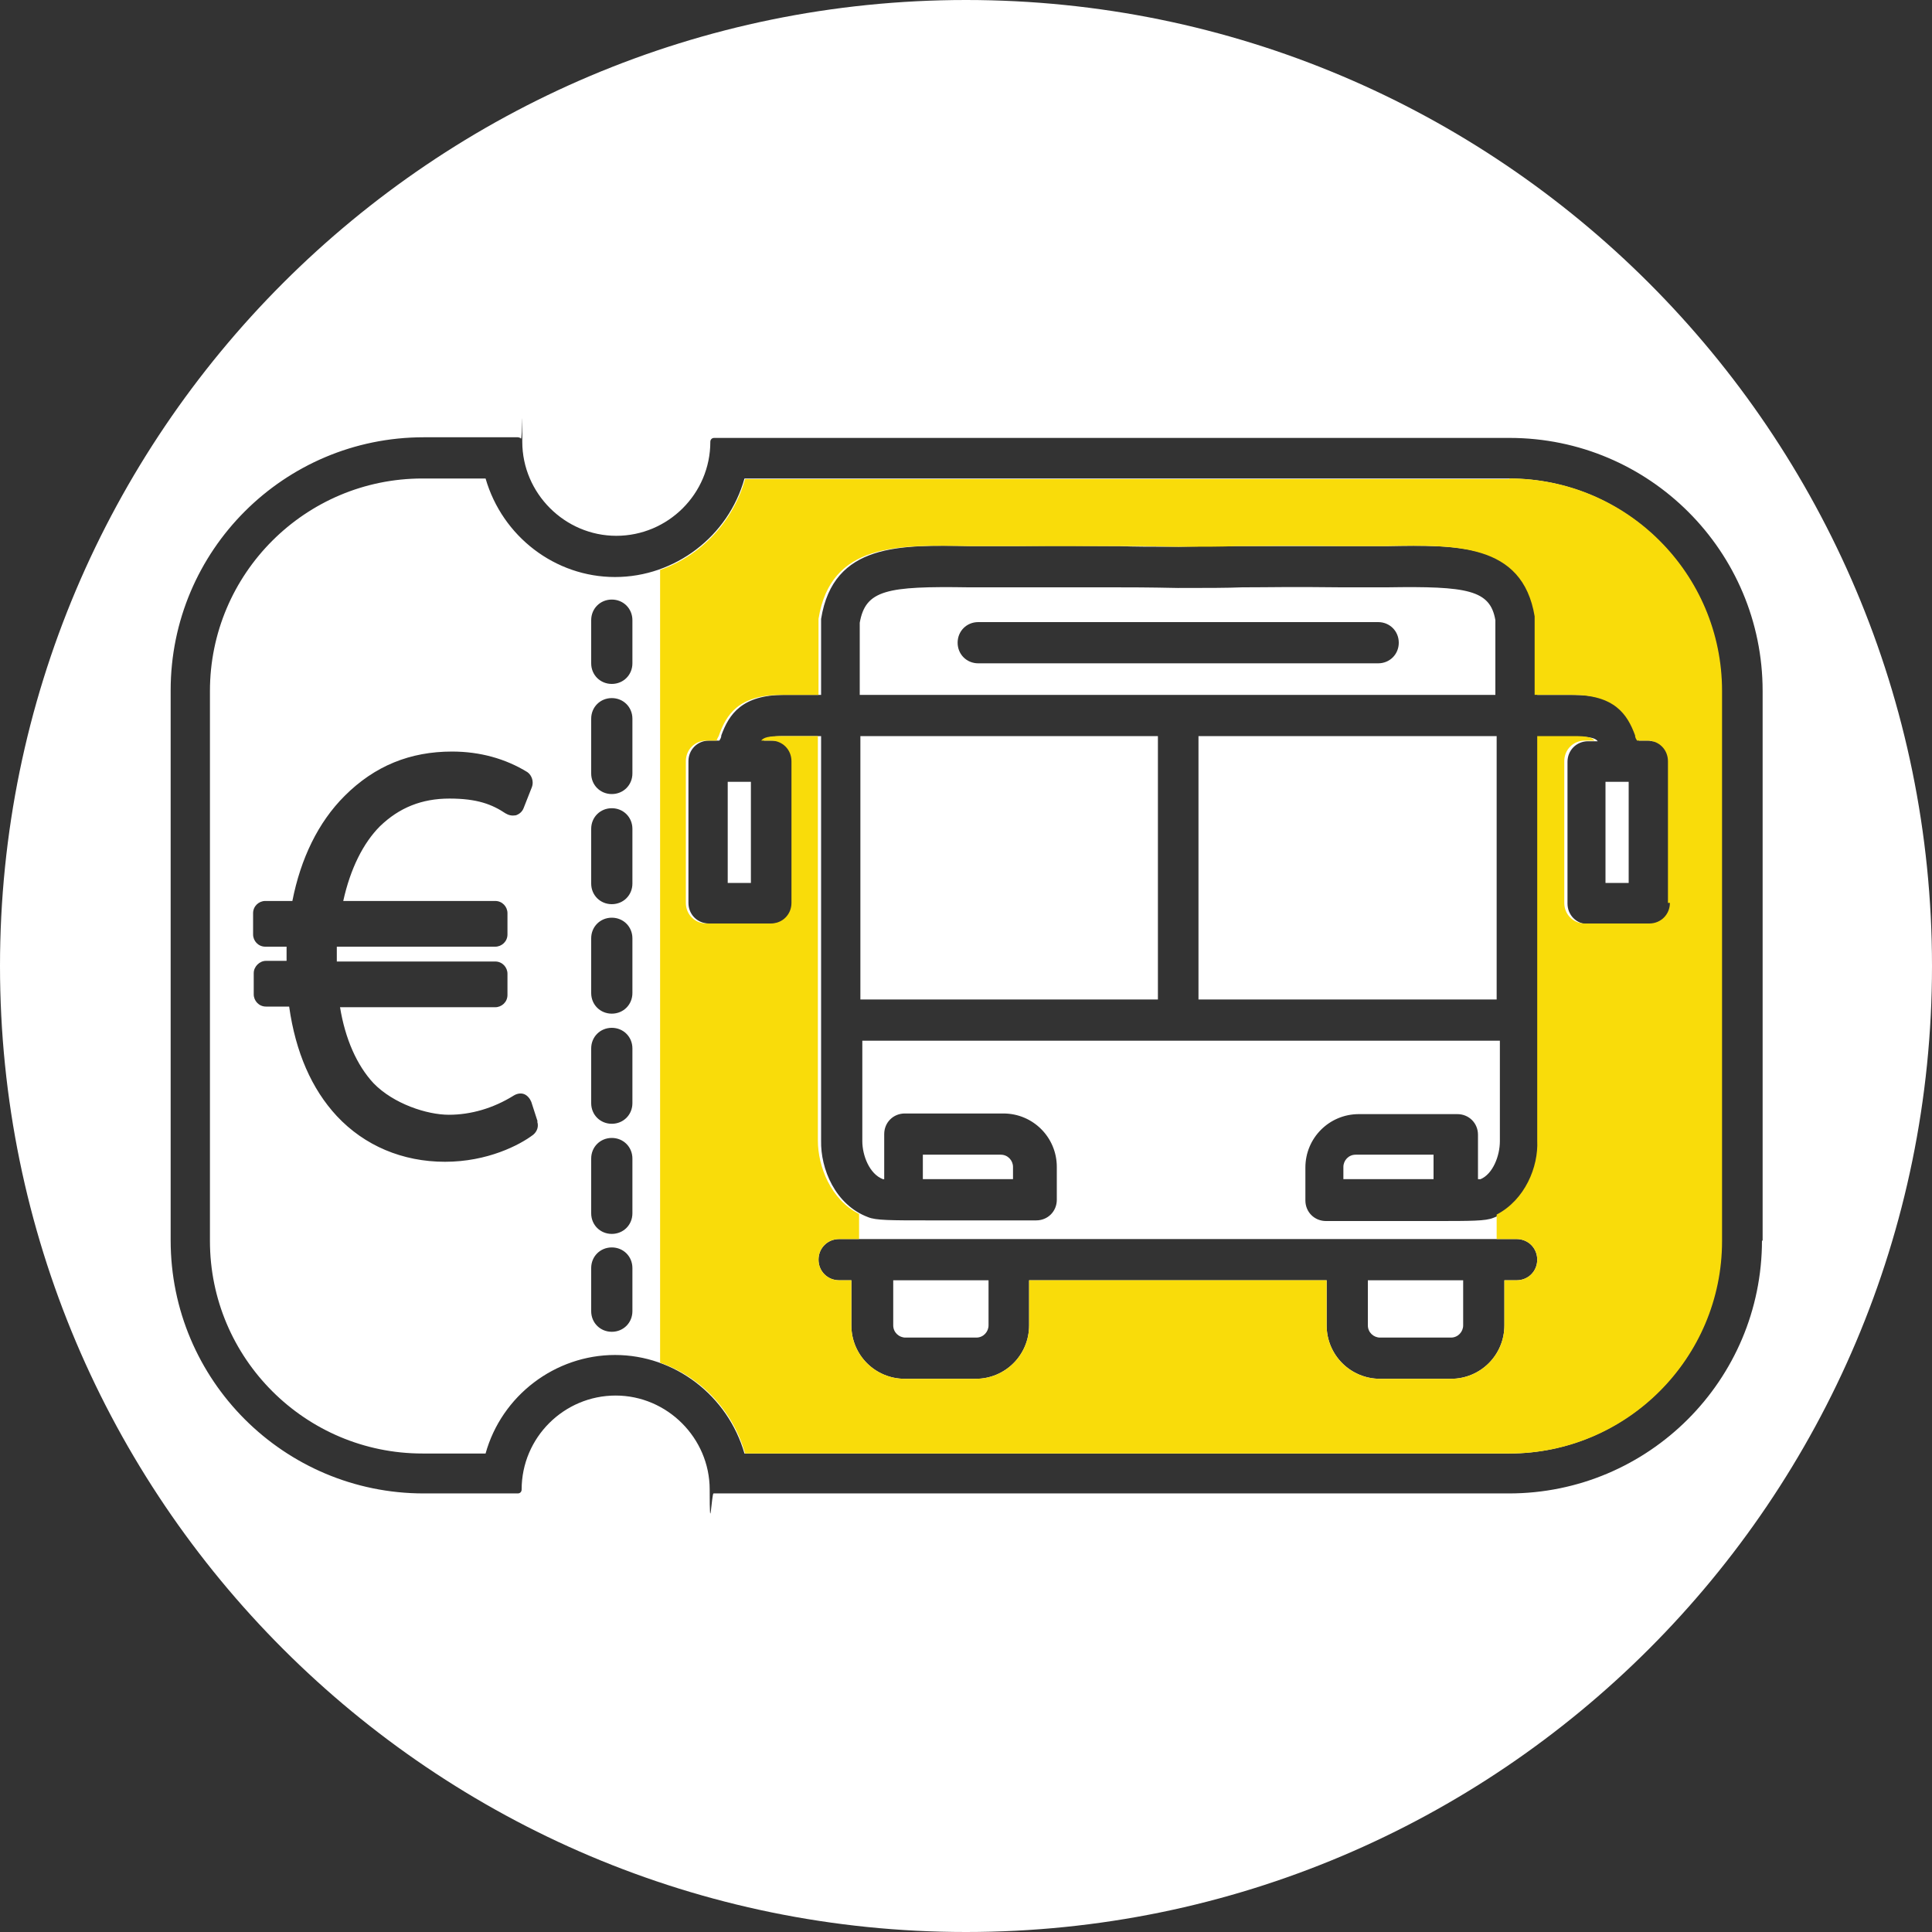 <?xml version="1.0" encoding="UTF-8"?>
<svg xmlns="http://www.w3.org/2000/svg" version="1.1" viewBox="0 0 300 300">
  <rect x="0" y="0" width="300" height="300" fill="#333333" stroke="none"/>
  <defs>
    <style>
      .cls-1 {
        fill: none;
      }

      .cls-2 {
        fill: #fff;
      }

      .cls-3 {
        fill: #f9dc0a;
      }
    </style>
  </defs>
  <!-- Generator: Adobe Illustrator 28.7.0, SVG Export Plug-In . SVG Version: 1.2.0 Build 136)  -->
  <g>
    <g id="_x21__x21__x21__Kostenloses_49_Euro_Ticket">
      <path class="cls-2" d="M157.3,183.1h-14v-3.8h12.1c1.1,0,1.9.9,1.9,1.9v1.9ZM232.3,107.9h-98.8v-11.2c.9-5.1,4.2-5.7,16.9-5.5,2.2,0,4.6,0,7.1,0,8,0,10.9,0,14.8,0h.6c2.4,0,5.3,0,10,.1h0s0,0,0,0c4.6,0,7.5,0,10-.1h.2c4.2,0,7-.1,15.2,0,2.5,0,4.9,0,7.1,0,12.5-.2,16,.4,16.8,5.1v11.6ZM217.2,99.8c0-1.8-1.4-3.2-3.2-3.2h-62.1c-1.8,0-3.2,1.4-3.2,3.2s1.4,3.2,3.2,3.2h62.1c1.8,0,3.2-1.4,3.2-3.2ZM113,137.1h3.6v-15.7h-3.6v15.7ZM212.4,205.8c0,1.1.9,1.9,1.9,1.9h11c1.1,0,1.9-.9,1.9-1.9v-7h-14.8v7ZM133.5,155.2h46.3v-40.9h-46.2v40.9ZM138.7,205.8c0,1.1.9,1.9,1.9,1.9h11c1.1,0,1.9-.9,1.9-1.9v-7h-14.8v7ZM300,150c0,82.8-67.2,150-150,150S0,232.8,0,150,67.2,0,150,0s150,67.2,150,150ZM273.7,192.7v-85.4c0-21.7-17.6-39.3-39.3-39.3h-123.5c-.4,0-.6.3-.6.6,0,8.1-6.6,14.6-14.6,14.6s-14.6-6.6-14.6-14.6,0-.3-.2-.5c-.1-.1-.3-.2-.5-.2h-14.6c-21.7,0-39.3,17.6-39.3,39.3v85.4c0,21.7,17.6,39.3,39.3,39.3h14.6c.4,0,.6-.3.6-.6,0-8.1,6.6-14.6,14.6-14.6s14.6,6.6,14.6,14.6.3.6.6.6h123.5c21.7,0,39.3-17.6,39.3-39.3ZM186.1,114.3v40.9h46.3v-40.9h-46.3ZM249.3,137.1h3.6v-15.7h-3.6v15.7ZM267.3,107.3v85.4c0,18.2-14.8,33-33,33h-118.7c-2.6-9-10.8-15.3-20.1-15.3s-17.6,6.3-20.1,15.3h-9.8c-18.2,0-33-14.8-33-33v-85.4c0-18.2,14.8-33,33-33h9.8c2.6,9,10.8,15.3,20.1,15.3s17.6-6.3,20.1-15.3h118.7c18.2,0,33,14.8,33,33ZM83.5,174.2s0,0,0,0l-1-3.1c-.2-.5-.6-1-1.1-1.2-.5-.2-1.1-.1-1.6.2-3.2,2-6.7,3-10.1,3s-8.6-1.7-11.7-4.9c-2.6-2.8-4.4-6.9-5.2-11.8h24.1c1,0,1.9-.8,1.9-1.9v-3.3c0-1-.8-1.9-1.9-1.9h-24.6c0-.7,0-1.4,0-2.3h24.6c1,0,1.9-.8,1.9-1.9v-3.3c0-1-.8-1.9-1.9-1.9h-23.6c1.1-5,3.1-9,5.7-11.6,3-2.9,6.5-4.3,10.8-4.3s6.6.9,8.7,2.3c.5.3,1,.4,1.6.3.6-.2,1-.6,1.2-1.1l1.3-3.3c.3-.8,0-1.8-.7-2.3-3.4-2.1-7.4-3.2-11.7-3.2-6.5,0-12,2.2-16.7,6.9-4.1,4.1-6.8,9.7-8.1,16.3h-4.2c-1,0-1.9.8-1.9,1.9v3.3c0,1,.8,1.9,1.9,1.9h3.3c0,.7,0,1.5,0,2.2h-3.2c-1,0-1.9.9-1.9,1.9v3.3c0,1,.8,1.9,1.9,1.9h3.6c1,7.1,3.5,12.8,7.4,17,4.3,4.6,10.2,7.1,16.8,7.1s11.6-2.6,13.7-4.2c.6-.5.9-1.3.6-2.1ZM98.2,196.9c0-1.8-1.4-3.2-3.2-3.2s-3.2,1.4-3.2,3.2v6.7c0,1.8,1.4,3.2,3.2,3.2s3.2-1.4,3.2-3.2v-6.7ZM98.2,179.9c0-1.8-1.4-3.2-3.2-3.2s-3.2,1.4-3.2,3.2v8.5c0,1.8,1.4,3.2,3.2,3.2s3.2-1.4,3.2-3.2v-8.5ZM98.2,162.8c0-1.8-1.4-3.2-3.2-3.2s-3.2,1.4-3.2,3.2v8.5c0,1.8,1.4,3.2,3.2,3.2s3.2-1.4,3.2-3.2v-8.5ZM98.2,145.7c0-1.8-1.4-3.2-3.2-3.2s-3.2,1.4-3.2,3.2v8.5c0,1.8,1.4,3.2,3.2,3.2s3.2-1.4,3.2-3.2v-8.5ZM98.2,128.7c0-1.8-1.4-3.2-3.2-3.2s-3.2,1.4-3.2,3.2v8.5c0,1.8,1.4,3.2,3.2,3.2s3.2-1.4,3.2-3.2v-8.5ZM98.2,111.6c0-1.8-1.4-3.2-3.2-3.2s-3.2,1.4-3.2,3.2v8.5c0,1.8,1.4,3.2,3.2,3.2s3.2-1.4,3.2-3.2v-8.5ZM98.2,96.3c0-1.8-1.4-3.2-3.2-3.2s-3.2,1.4-3.2,3.2v6.7c0,1.8,1.4,3.2,3.2,3.2s3.2-1.4,3.2-3.2v-6.7ZM238.7,195.6c0-1.8-1.4-3.2-3.2-3.2h-105.2c-1.8,0-3.2,1.4-3.2,3.2s1.4,3.2,3.2,3.2h1.9v7c0,4.6,3.7,8.3,8.3,8.3h11c4.6,0,8.3-3.7,8.3-8.3v-7h46.2v7c0,4.6,3.7,8.3,8.3,8.3h11c4.6,0,8.3-3.7,8.3-8.3v-7h1.9c1.8,0,3.2-1.4,3.2-3.2ZM256.1,115h-1.6c0-.2-.2-.5-.3-.7h0c-1.2-3.4-3.1-6.4-9.8-6.4h-5.7v-12.1s0,0,0-.1c-1.9-11.3-12.3-11.1-23.3-10.9h-.5c-2.1,0-4.2,0-6.4,0-8.3,0-11.2,0-15.4,0h-.7c-2.3,0-5.1,0-9.3.1-4.2,0-7,0-9.3-.1h-.7c-4.3,0-7.1-.1-15.4,0-2.3,0-4.6,0-6.8,0h-.1c-11-.2-21.4-.5-23.3,11.3,0,0,0,0,0,.1v11.7h-5.7c-6.6,0-8.6,3-9.8,6.3h0c0,.4-.2.6-.3.8h-1.6c-1.8,0-3.2,1.4-3.2,3.2v22c0,1.8,1.4,3.2,3.2,3.2h10c1.8,0,3.2-1.4,3.2-3.2v-22c0-1.8-1.4-3.2-3.2-3.2h-1.5c.4-.5,1.1-.7,3.2-.7h5.7v62.8c-.1,4.4,2.2,10,7.3,11.9,1.2.5,3.5.5,9.4.5,1.2,0,2.4,0,3.3,0,.1,0,.3,0,.3,0h13.1c1.8,0,3.2-1.4,3.2-3.2v-5.1c0-4.6-3.7-8.3-8.3-8.3h-15.3c-1.8,0-3.2,1.4-3.2,3.2v7c-.1,0-.2,0-.2,0-2.1-.8-3.2-3.7-3.2-5.9v-15.6h99v15.6c0,2.3-1.1,5.1-3,5.9,0,0-.2,0-.4,0v-6.9c0-1.8-1.4-3.2-3.2-3.2h-15.3c-4.6,0-8.3,3.7-8.3,8.3v5.1c0,1.8,1.4,3.2,3.2,3.2h13c0,0,.2,0,.4,0h0c.9,0,2,0,3.2,0,6.1,0,8.2,0,9.4-.5,5.1-1.9,7.4-7.5,7.4-11.9v-62.8c-.1,0,5.6,0,5.6,0,2,0,2.8.2,3.2.7h-1.5c-1.8,0-3.2,1.4-3.2,3.2v22c0,1.8,1.4,3.2,3.2,3.2h10c1.8,0,3.2-1.4,3.2-3.2v-22c0-1.8-1.4-3.2-3.2-3.2ZM208.6,181.2v1.9h14v-3.8h-12.1c-1.1,0-1.9.9-1.9,1.9Z"/>
      <g>
        <path class="cls-3" d="M133.5,177.1c0,.1,0,.3,0,.4v-16,15.6Z"/>
        <path class="cls-3" d="M234.4,74.4h-118.7c-1.9,6.7-6.9,11.9-13.2,14.1v123.1c6.3,2.2,11.3,7.4,13.2,14.1h118.7c18.2,0,33-14.8,33-33v-85.4c0-18.2-14.8-33-33-33ZM259.3,140.2c0,1.8-1.4,3.2-3.2,3.2h-10c-1.8,0-3.2-1.4-3.2-3.2v-22c0-1.8,1.4-3.2,3.2-3.2h1.5c-.4-.5-1.1-.7-3.2-.7h-5.7v62.8c.2,4.1-1.9,9.2-6.3,11.5v3.8h3.1c1.8,0,3.2,1.4,3.2,3.2s-1.4,3.2-3.2,3.2h-1.9v7c0,4.6-3.7,8.3-8.3,8.3h-11c-4.6,0-8.3-3.7-8.3-8.3v-7h-46.2v7c0,4.6-3.7,8.3-8.3,8.3h-11c-4.6,0-8.3-3.7-8.3-8.3v-7h-1.9c-1.8,0-3.2-1.4-3.2-3.2s1.4-3.2,3.2-3.2h3.1v-3.9c-4.4-2.2-6.4-7.4-6.4-11.4v-62.8c.1,0-5.6,0-5.6,0-2.1,0-2.8.2-3.2.7h1.5c1.8,0,3.2,1.4,3.2,3.2v22c0,1.8-1.4,3.2-3.2,3.2h-10c-1.8,0-3.2-1.4-3.2-3.2v-22c0-1.8,1.4-3.2,3.2-3.2h1.6c0-.2.2-.5.3-.7h0c1.2-3.4,3.1-6.4,9.8-6.4h5.7v-11.7s0,0,0-.1c1.9-11.8,12.3-11.5,23.3-11.3h.1c2.2,0,4.4,0,6.8,0,8.3,0,11.2,0,15.4,0h.7c2.3,0,5.1,0,9.3.1,4.2,0,7,0,9.3-.1h.7c4.3,0,7.1-.1,15.4,0,2.2,0,4.4,0,6.4,0h.5c11-.2,21.4-.5,23.3,10.9,0,0,0,0,0,.1v12.1h5.8c6.6,0,8.6,3,9.8,6.3h0c0,.4.2.6.3.8h1.6c1.8,0,3.2,1.4,3.2,3.2v22Z"/>
        <path class="cls-3" d="M232.4,161.5v16.3c0-.2,0-.5,0-.7v-15.6h0Z"/>
      </g>
      <path class="cls-1" d="M98.2,145.7v8.5c0,1.8-1.4,3.2-3.2,3.2s-3.2-1.4-3.2-3.2v-8.5c0-1.8,1.4-3.2,3.2-3.2s3.2,1.4,3.2,3.2ZM83.5,174.2l-1-3.1c-.2-.5-.6-1-1.1-1.2-.5-.2-1.1-.1-1.6.2-3.2,2-6.7,3-10.1,3s-8.6-1.7-11.7-4.9c-2.6-2.8-4.4-6.9-5.2-11.8h24.1c1,0,1.9-.8,1.9-1.9v-3.3c0-1-.8-1.9-1.9-1.9h-24.6c0-.7,0-1.4,0-2.3h24.6c1,0,1.9-.8,1.9-1.9v-3.3c0-1-.8-1.9-1.9-1.9h-23.6c1.1-5,3.1-9,5.7-11.6,3-2.9,6.5-4.3,10.8-4.3s6.6.9,8.7,2.3c.5.3,1,.4,1.6.3.6-.2,1-.6,1.2-1.1l1.3-3.3c.3-.8,0-1.8-.7-2.3-3.4-2.1-7.4-3.2-11.7-3.2-6.5,0-12,2.2-16.7,6.9-4.1,4.1-6.8,9.7-8.1,16.3h-4.2c-1,0-1.9.8-1.9,1.9v3.3c0,1,.8,1.9,1.9,1.9h3.3c0,.7,0,1.5,0,2.2h-3.2c-1,0-1.9.9-1.9,1.9v3.3c0,1,.8,1.9,1.9,1.9h3.6c1,7.1,3.5,12.8,7.4,17,4.3,4.6,10.2,7.1,16.8,7.1s11.6-2.6,13.7-4.2c.6-.5.9-1.3.6-2.1,0,0,0,0,0,0ZM95,193.8c-1.8,0-3.2,1.4-3.2,3.2v6.7c0,1.8,1.4,3.2,3.2,3.2s3.2-1.4,3.2-3.2v-6.7c0-1.8-1.4-3.2-3.2-3.2ZM95,176.7c-1.8,0-3.2,1.4-3.2,3.2v8.5c0,1.8,1.4,3.2,3.2,3.2s3.2-1.4,3.2-3.2v-8.5c0-1.8-1.4-3.2-3.2-3.2ZM95,125.5c-1.8,0-3.2,1.4-3.2,3.2v8.5c0,1.8,1.4,3.2,3.2,3.2s3.2-1.4,3.2-3.2v-8.5c0-1.8-1.4-3.2-3.2-3.2ZM95,159.6c-1.8,0-3.2,1.4-3.2,3.2v8.5c0,1.8,1.4,3.2,3.2,3.2s3.2-1.4,3.2-3.2v-8.5c0-1.8-1.4-3.2-3.2-3.2ZM256.1,115c1.8,0,3.2,1.4,3.2,3.2v22c0,1.8-1.4,3.2-3.2,3.2h-10c-1.8,0-3.2-1.4-3.2-3.2v-22c0-1.8,1.4-3.2,3.2-3.2h1.5c-.4-.5-1.1-.7-3.2-.7h-5.7v62.8c.2,4.4-2.2,10-7.3,11.9-1.2.4-3.3.5-9.4.5-1.2,0-2.4,0-3.2,0h0c-.2,0-.3,0-.4,0h-13c-1.8,0-3.2-1.4-3.2-3.2v-5.1c0-4.6,3.7-8.3,8.3-8.3h15.3c1.8,0,3.2,1.4,3.2,3.2v6.9c.2,0,.4,0,.4,0,1.9-.7,3.1-3.6,3.1-5.9v-15.6h-99v15.6c0,2.3,1.1,5.1,3.2,5.9,0,0,.1,0,.2,0v-7c0-1.8,1.4-3.2,3.2-3.2h15.3c4.6,0,8.3,3.7,8.3,8.3v5.1c0,1.8-1.4,3.2-3.2,3.2h-13.1s-.1,0-.3,0c-.9,0-2,0-3.3,0-5.9,0-8.1,0-9.4-.5-5.1-1.9-7.4-7.5-7.4-11.9v-62.8c.1,0-5.6,0-5.6,0-2.1,0-2.8.2-3.2.7h1.5c1.8,0,3.2,1.4,3.2,3.2v22c0,1.8-1.4,3.2-3.2,3.2h-10c-1.8,0-3.2-1.4-3.2-3.2v-22c0-1.8,1.4-3.2,3.2-3.2h1.6c0-.2.2-.5.3-.7h0c1.2-3.4,3.1-6.4,9.8-6.4h5.7v-11.7s0,0,0-.1c1.9-11.8,12.3-11.5,23.3-11.3h.1c2.2,0,4.4,0,6.8,0,8.3,0,11.2,0,15.4,0h.7c2.3,0,5.1,0,9.3.1,4.2,0,7,0,9.3-.1h.7c4.3,0,7.1-.1,15.4,0,2.2,0,4.4,0,6.4,0h.5c11-.2,21.4-.5,23.3,10.9,0,0,0,0,0,.1v12.1h5.8c6.6,0,8.6,3,9.8,6.3h0c0,.4.2.6.3.8h1.6ZM249.3,121.4v15.7h3.6v-15.7h-3.6ZM232.4,114.3h-46.2v40.9h46.3v-40.9ZM232.3,96.3c-.8-4.7-4.4-5.3-16.8-5.1-2.2,0-4.6,0-7.1,0-8.2,0-11,0-15.2,0h-.2c-2.4,0-5.4,0-10,.1,0,0,0,0,0,0h0c-4.6,0-7.6,0-10-.1h-.6c-4,0-6.8-.1-14.8,0-2.5,0-5,0-7.1,0-12.7-.2-16,.4-16.9,5.5v11.2s98.8,0,98.8,0v-11.6ZM133.5,114.3v40.9c0,0,46.2,0,46.2,0v-40.9h-46.2ZM116.6,137.1v-15.7h-3.6v15.7h3.6ZM157.3,183.1v-1.9c0-1.1-.9-1.9-1.9-1.9h-12.1v3.8h14ZM208.6,183.1h14v-3.8h-12.1c-1.1,0-1.9.9-1.9,1.9v1.9ZM273.7,107.3v85.4c0,21.7-17.6,39.3-39.3,39.3h-123.5c-.4,0-.6-.3-.6-.6,0-8.1-6.6-14.6-14.6-14.6s-14.6,6.6-14.6,14.6-.3.6-.6.6h-14.6c-21.7,0-39.3-17.6-39.3-39.3v-85.4c0-21.7,17.6-39.3,39.3-39.3h14.6c.2,0,.3,0,.5.2.1.1.2.3.2.5,0,8.1,6.6,14.6,14.6,14.6s14.6-6.6,14.6-14.6.3-.6.6-.6h123.5c21.7,0,39.3,17.6,39.3,39.3ZM234.4,74.4h-118.7c-2.6,9-10.8,15.3-20.1,15.3s-17.6-6.3-20.1-15.3h-9.8c-18.2,0-33,14.8-33,33v85.4c0,18.2,14.8,33,33,33h9.8c2.6-9,10.8-15.3,20.1-15.3s17.6,6.3,20.1,15.3h118.7c18.2,0,33-14.8,33-33v-85.4c0-18.2-14.8-33-33-33ZM214,96.6h-62.1c-1.8,0-3.2,1.4-3.2,3.2s1.4,3.2,3.2,3.2h62.1c1.8,0,3.2-1.4,3.2-3.2s-1.4-3.2-3.2-3.2ZM238.7,195.6c0,1.8-1.4,3.2-3.2,3.2h-1.9v7c0,4.6-3.7,8.3-8.3,8.3h-11c-4.6,0-8.3-3.7-8.3-8.3v-7h-46.2v7c0,4.6-3.7,8.3-8.3,8.3h-11c-4.6,0-8.3-3.7-8.3-8.3v-7h-1.9c-1.8,0-3.2-1.4-3.2-3.2s1.4-3.2,3.2-3.2h105.2c1.8,0,3.2,1.4,3.2,3.2ZM212.4,198.8v7c0,1.1.9,1.9,1.9,1.9h11c1.1,0,1.9-.9,1.9-1.9v-7h-14.8ZM153.5,198.8h-14.8v7c0,1.1.9,1.9,1.9,1.9h11c1.1,0,1.9-.9,1.9-1.9v-7ZM95,93.1c-1.8,0-3.2,1.4-3.2,3.2v6.7c0,1.8,1.4,3.2,3.2,3.2s3.2-1.4,3.2-3.2v-6.7c0-1.8-1.4-3.2-3.2-3.2ZM95,108.4c-1.8,0-3.2,1.4-3.2,3.2v8.5c0,1.8,1.4,3.2,3.2,3.2s3.2-1.4,3.2-3.2v-8.5c0-1.8-1.4-3.2-3.2-3.2Z"/>
    </g>
  </g>
</svg>